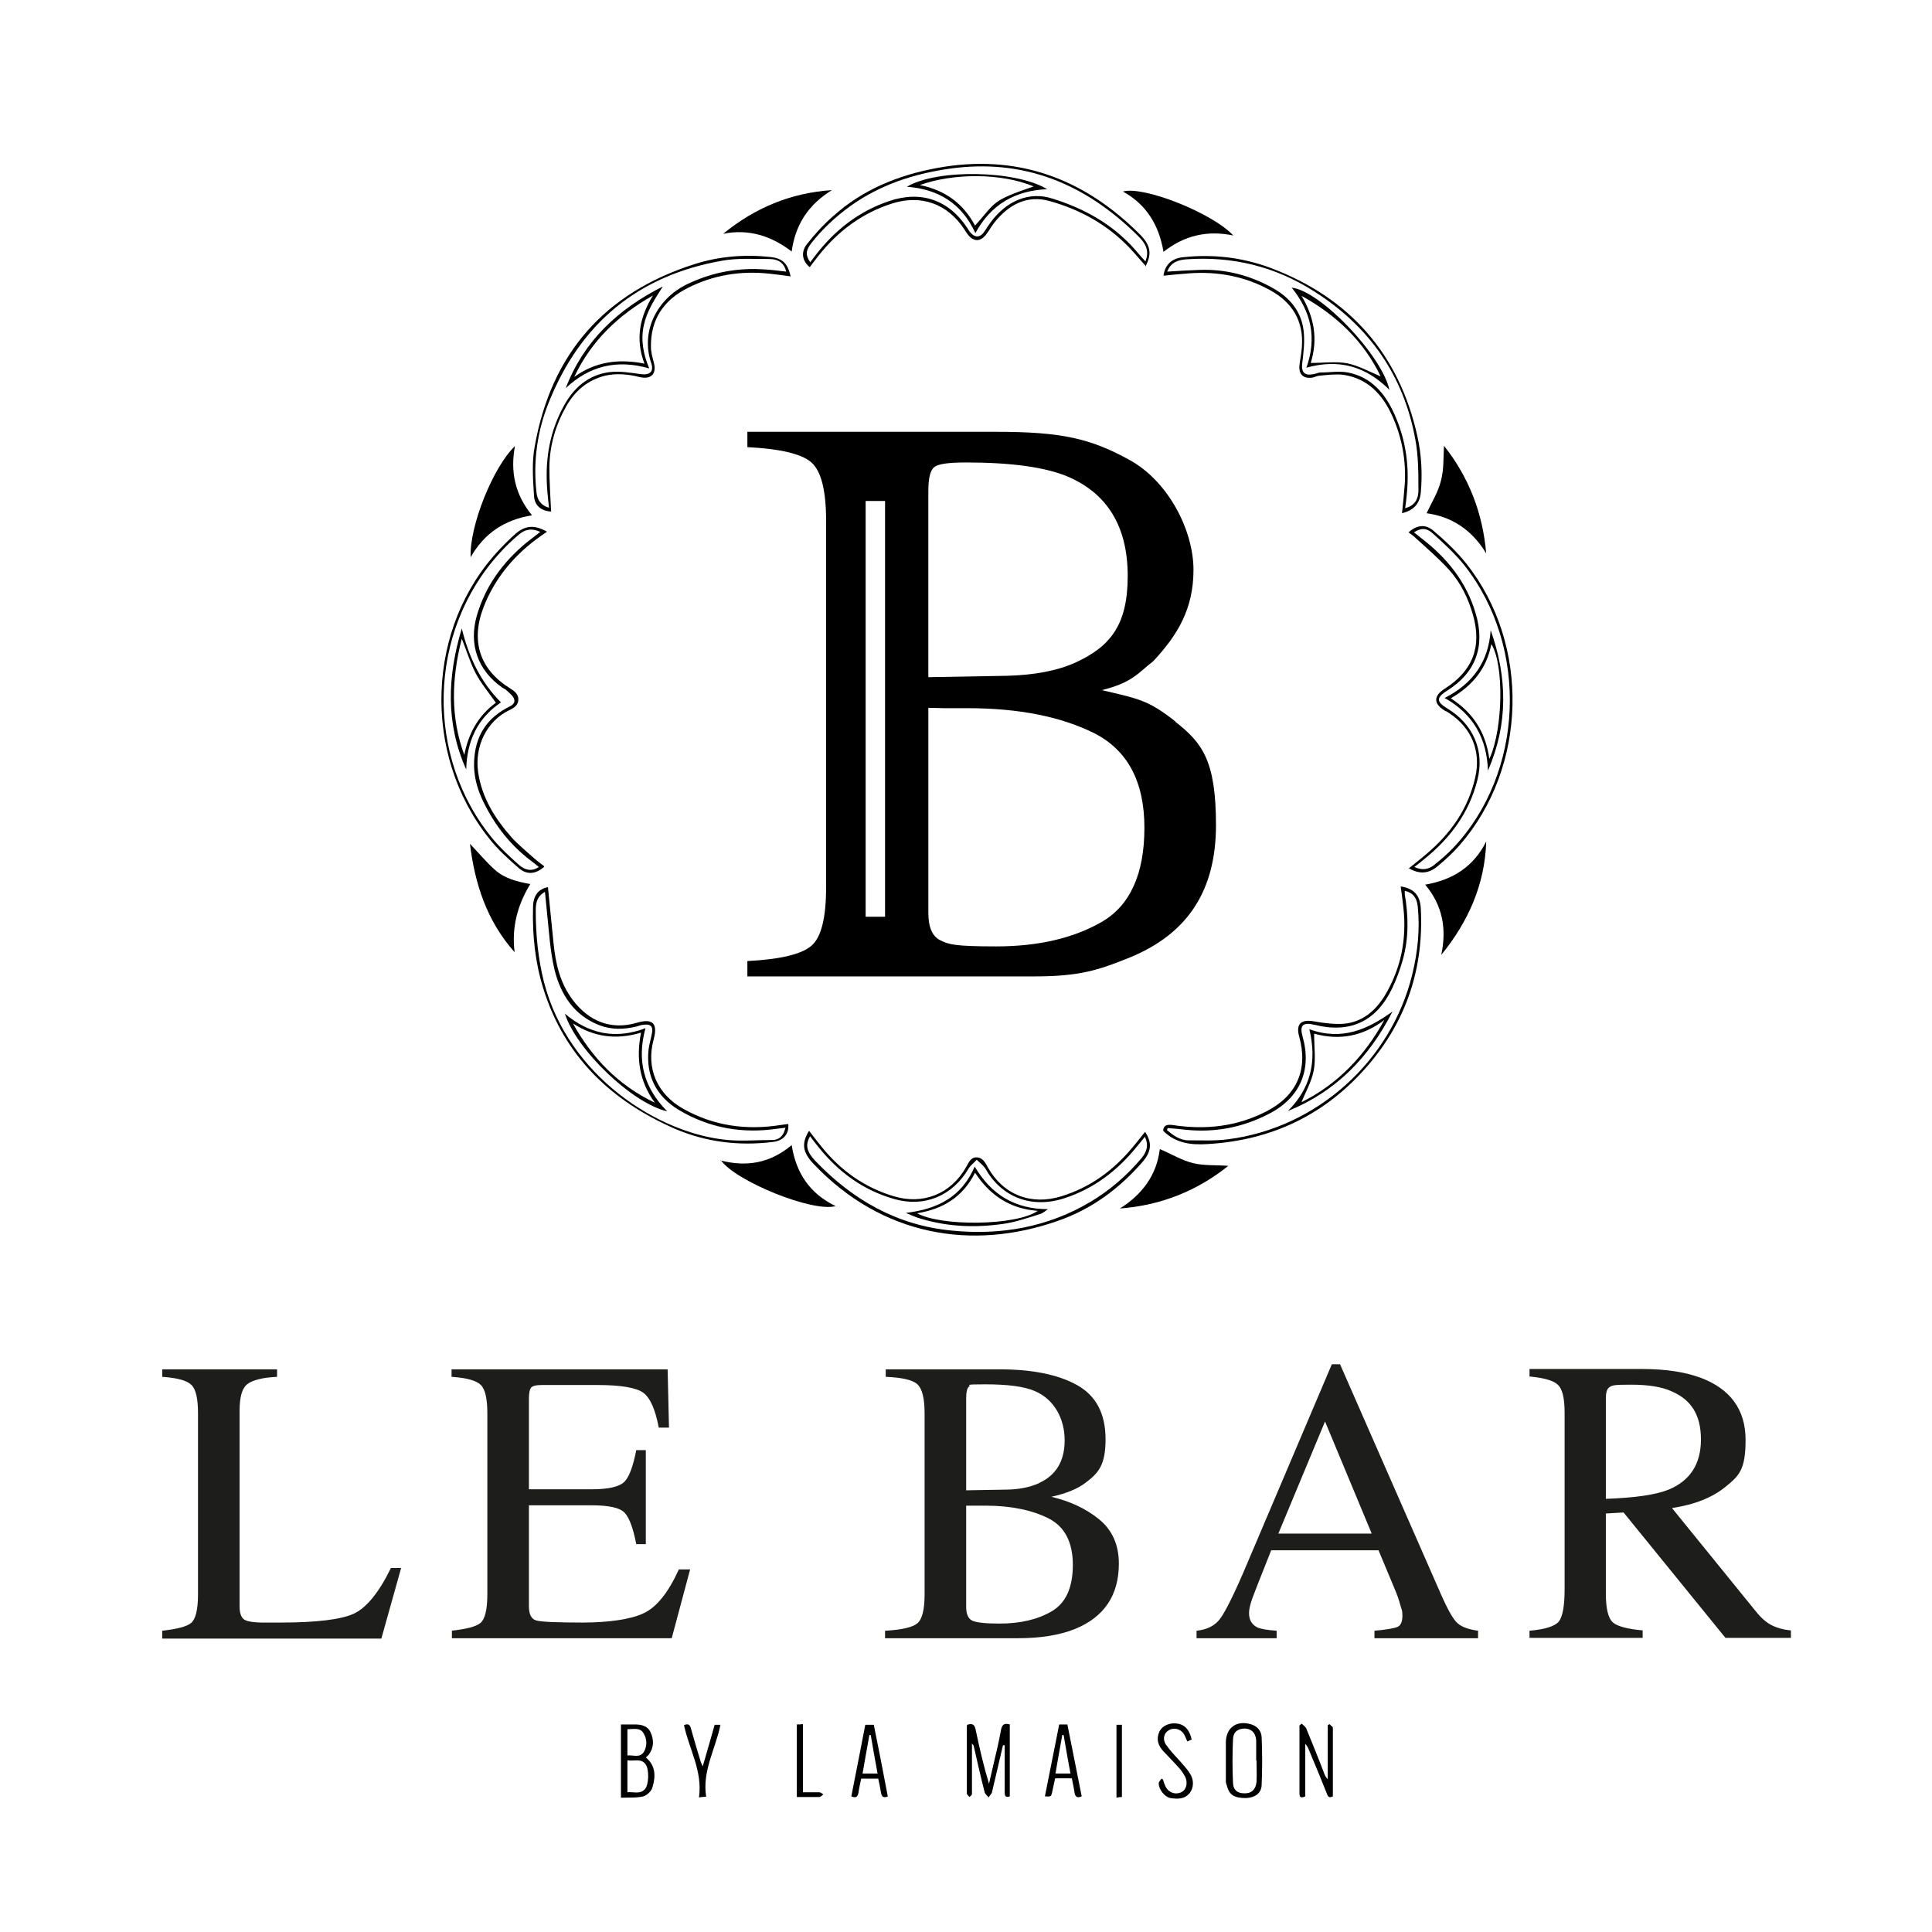 <?xml version="1.0" encoding="UTF-8"?>
<svg id="Calque_1" xmlns="http://www.w3.org/2000/svg" version="1.1" viewBox="0 0 566.9 566.9">
  <!-- Generator: Adobe Illustrator 29.3.0, SVG Export Plug-In . SVG Version: 2.1.0 Build 146)  -->
  <defs>
    <style>
      .st0 {
        fill: none;
      }

      .st1 {
        fill: #1d1d1b;
      }
    </style>
  </defs>
  <g>
    <path d="M294.3,512.1c-1.1,4.6-2.1,9.1-3.2,13.7-.1.6-.7,1-1,1.6-.4-.5-1.1-1-1.2-1.6-1.1-4.3-2.1-8.7-3.1-13.1,0-.4-.2-.7-.6-1.1,0,4.6,0,9.1,0,13.7,0,.4,0,.9,0,1.2-.1.3-.5.5-.7.8-.3-.3-.6-.6-.8-.9,0,0,0-.2,0-.3,0-6.5,0-13,0-19.5,0-.2,0-.3.1-.5,1.5-.5,2.2-.1,2.5,1.5,1.1,5.3,2.3,10.5,3.9,15.8.4-1.7.8-3.5,1.2-5.2.8-3.5,1.7-7,2.3-10.5.3-1.6.9-2.2,2.6-1.7v21.1c-1.4.5-1.5-.3-1.5-1.3,0-4,0-8,0-12,0-.6,0-1.2,0-1.7-.1,0-.3,0-.4,0Z"/>
    <path d="M182.2,506c1.5,0,2.8,0,4.1,0,1.9,0,3.7.4,4.6,2.3,1,2.2,1,4.5-.5,6.5-.2.3-.6.6-.9.9,3,2.4,2.9,5.7,1.9,8.9-.3,1-1.6,2.2-2.6,2.5-2.1.5-4.3.3-6.6.4v-21.5ZM184.1,516.5v9.4c1.8-.2,3.8.7,5.2-1,1.1-1.3,1.2-5.6.2-7.1-1.3-2-3.4-.9-5.4-1.3ZM184.1,507.4v7.7c1.7-.2,3.6.8,4.8-1,1-1.7,1-3.7,0-5.4-1-1.9-2.9-1.3-4.8-1.3Z"/>
    <path d="M382,505.8c.5.5,1.1.9,1.3,1.4,1.8,4.4,3.6,8.8,5.3,13.3.2.5.5,1.1,1,1.6v-15.9c.2-.1.4-.2.5-.3.3.4,1,.7,1,1.1,0,6.7,0,13.4,0,20.1-1.2.6-1.5,0-1.8-.9-1.7-4.3-3.5-8.6-5.3-12.9-.2-.5-.5-1.1-1-1.6v15.4c-1.1.5-1.7.4-1.7-.8,0-6.7,0-13.3,0-20,.2-.2.4-.3.6-.5Z"/>
    <path d="M359.7,516.7c0-1.9,0-3.8,0-5.7.2-4.2,3.2-6.2,7.2-5.1,1.9.5,3.2,1.9,3.3,3.8.2,4.7.2,9.4,0,14.1-.1,2.5-2.1,3.7-4.6,3.8-3.4,0-4.9-.9-5.6-3.6-.1-.4-.3-.8-.3-1.2,0-2,0-4,0-6,0,0,0,0,0,0ZM368.6,516.6s0,0,0,0c0-1.8,0-3.5,0-5.3,0-.2,0-.5,0-.7-.2-2.2-1.4-3.3-3.3-3.4-2,0-3.4.9-3.5,3.1-.2,4.3-.2,8.6,0,12.9.1,2.2,1.5,3.1,3.6,3,1.9,0,3.1-1.2,3.3-3.4.1-2.1,0-4.1,0-6.2Z"/>
    <path d="M260.6,527.1c-1.5.6-1.9,0-2.1-1.1-.2-1.3-.5-2.7-.8-4.1h-5c-.3,1.4-.6,2.7-.8,4.1-.2,1.2-.7,1.7-2.1,1.1,1.4-6.9,2.7-13.9,4.1-21h2.5c1.4,7,2.8,14,4.1,21ZM257.5,520.4c-.7-3.9-1.4-7.6-2-11.3-.1,0-.3,0-.4,0-.7,3.7-1.3,7.4-2,11.3h4.5Z"/>
    <path d="M310.7,506h2.5c1.4,7.1,2.8,14.1,4.2,21.1-1.4.6-1.9.1-2.1-1.1-.2-1.4-.5-2.7-.8-4.2h-4.9c-.3,1.4-.6,2.8-.9,4.2-.3,1.2-.3,1.2-2.1,1.1,1.4-7,2.8-14,4.2-21.1ZM314.1,520.4c-.7-3.9-1.4-7.6-2-11.3-.1,0-.3,0-.4,0-.7,3.7-1.3,7.4-2,11.3h4.5Z"/>
    <path d="M341.2,522c.2.7.4,1.3.7,2,.9,2,2.9,2.7,4.7,1.9,1.5-.7,2-2.7,1.2-4.5-.5-.9-1.1-1.8-1.8-2.6-1.5-1.7-3.1-3.3-4.6-4.9-1.6-1.7-2.2-3.6-1.2-5.8.8-1.7,2.9-2.6,4.9-2.4,2.3.2,3.6,1.5,4.4,4,0,.2,0,.3.2.7-.4.2-.9.4-1.3.6-.4-.9-.7-1.7-1.1-2.3-1-1.5-3.1-1.9-4.5-.9-1.3.8-1.7,2.6-.7,4.1,1.2,1.7,2.6,3.2,4,4.7,1,1.2,2.2,2.4,3,3.7,1.3,1.9,1.2,4.3,0,5.8-1.5,1.9-3.6,1.8-5.7,1.5-1.6-.3-3.4-2.5-3.4-4.3,0-.5.5-.9.8-1.4.2.1.3.2.5.3Z"/>
    <path d="M200.7,506.2c1.4-.6,1.8,0,2.1,1.2.9,3.2,1.8,6.3,2.8,9.5.1.4.3.7.6,1.4,1.2-4.2,2.4-8.2,3.5-12.2h1.7c-1.4,7-5.4,13.5-4.2,21.1-.7,0-1.2.1-2.1.2,1.1-7.7-2.9-14.2-4.4-21.2Z"/>
    <path d="M235.6,506v19.9c1.7,0,3.3,0,4.8,0,.4,0,.8.4,1.2.6-.4.3-.8.8-1.2.8-2.2,0-4.3,0-6.6,0v-21.3c.5,0,1.1,0,1.8-.1Z"/>
    <path d="M327.6,506.1h1.6v21.2c-.5,0-.9,0-1.6.2v-21.3Z"/>
  </g>
  <g>
    <path class="st1" d="M47.6,478.5c4.4-.5,7.2-1.2,8.5-2.3,1.3-1.1,2-3.9,2-8.4v-53.1c0-4.2-.6-7-1.9-8.3-1.3-1.3-4.1-2.1-8.6-2.4v-2.2h33.7v2.2c-4.4.2-7.3,1-8.8,2.2-1.5,1.2-2.2,3.8-2.2,7.8v57.4c0,1.3.2,2.4.7,3.1.4.8,1.4,1.2,2.9,1.4.9.1,1.8.2,2.8.2,1,0,2.9,0,5.6,0,10.6,0,17.8-.9,21.5-2.6,3.7-1.7,7.4-6.2,10.9-13.4h3l-5.8,20.7H47.6v-2.2Z"/>
    <path class="st1" d="M132.5,478.5c4.4-.5,7.2-1.2,8.5-2.3,1.3-1.1,2-3.9,2-8.4v-53.1c0-4.2-.6-7-1.9-8.3-1.3-1.3-4.1-2.1-8.6-2.4v-2.2h63.4l.4,17.1h-3c-1-5.3-2.5-8.7-4.5-10.2-2-1.5-6.5-2.3-13.5-2.3h-16.3c-1.8,0-2.8.3-3.2.8-.4.6-.6,1.6-.6,3.2v26.6h18.4c5.1,0,8.3-.8,9.7-2.3,1.4-1.5,2.5-4.6,3.4-9.2h2.8v27.6h-2.8c-.9-4.6-2-7.7-3.4-9.2-1.4-1.5-4.6-2.2-9.7-2.2h-18.4v29.6c0,2.4.7,3.8,2.2,4.2,1.5.4,6,.6,13.5.6s14.1-.9,17.9-2.7c3.9-1.8,7.3-6.1,10.4-12.9h3.3l-5.4,20.2h-64.5v-2.2Z"/>
    <path class="st1" d="M259.9,478.5c4.8-.3,7.9-1,9.3-2.2,1.4-1.2,2.1-4,2.1-8.5v-53.1c0-4.4-.7-7.2-2.1-8.5-1.4-1.3-4.5-2-9.3-2.2v-2.2h33.4c9.5,0,17.1,1.5,22.7,4.6,5.6,3.1,8.4,8.4,8.4,15.9s-2,9.9-5.9,12.8c-2.2,1.7-5.5,3.1-10,4.1,5.5,1.3,10.2,3.5,14,6.6s5.8,7.4,5.8,13c0,9.3-4.3,15.7-12.9,19.2-4.5,1.8-10.1,2.7-16.8,2.7h-38.9v-2.2ZM304.8,435.2c5.1-2.3,7.6-6.5,7.6-12.6s-2.9-11.9-8.7-14.4c-3.2-1.4-8.1-2-14.7-2s-4,.2-4.6.6c-.6.4-.9,1.6-.9,3.5v27l11.4-.2c4,0,7.3-.7,10-1.9ZM308.6,472.8c4.1-2.4,6.2-6.9,6.2-13.6s-2.4-11.3-7.2-13.7c-4.8-2.4-11-3.7-18.4-3.7h-3.5c-.5,0-1.2,0-2.2,0v29.7c0,2.1.6,3.4,1.7,4,1.2.6,3.9.9,8.1.9,6.1,0,11.2-1.2,15.3-3.6Z"/>
    <path class="st1" d="M351.1,480.7v-2.2c3.1-.3,5.4-1.5,6.9-3.5,1.5-2,4.2-7.3,7.9-16.1l24.9-58.6h2.4l29.7,67.7c2,4.5,3.6,7.3,4.8,8.3,1.2,1.1,3.2,1.8,6,2.2v2.2h-30.4v-2.2c3.5-.3,5.7-.7,6.7-1.1,1-.4,1.5-1.5,1.5-3.3s-.2-1.6-.6-3.1-.9-3-1.6-4.6l-4.8-11.5h-31.5c-3.1,7.8-5,12.6-5.6,14.3s-.9,3.1-.9,4.1c0,2,.8,3.4,2.4,4.2,1,.5,2.9.8,5.7,1v2.2h-23.7ZM402.5,450l-13.7-32.9-13.7,32.9h27.4Z"/>
    <path class="st1" d="M448.8,478.5c4.6-.4,7.4-1.3,8.6-2.7,1.1-1.4,1.7-4.5,1.7-9.5v-51.7c0-4.2-.6-6.9-1.9-8.2-1.3-1.3-4.1-2.1-8.4-2.5v-2.2h33.1c6.9,0,12.6.9,17.2,2.6,8.7,3.3,13.1,9.4,13.1,18.2s-1.9,10.5-5.8,13.7c-3.9,3.2-9.1,5.3-15.8,6.3l24.6,30.3c1.5,1.9,3,3.2,4.5,4,1.5.8,3.5,1.4,5.8,1.6v2.2h-19.2l-29.9-36.8-5.2.3v23.5c0,4.4.7,7.2,2,8.4,1.3,1.2,4.3,2,8.8,2.4v2.2h-33.2v-2.2ZM489.6,437.1c6.3-2.6,9.5-7.5,9.5-14.7s-2.8-11.6-8.5-14.1c-3-1.4-7.1-2-12.1-2s-5.4.2-6.2.7c-.8.5-1.1,1.6-1.1,3.4v29.4c8.6-.3,14.7-1.2,18.4-2.7Z"/>
  </g>
  <path d="M411.4,150.5c.3-2.9.6-5.7.8-8.5.4-6.9-.8-13.6-3.7-20-2.8-6.2-7.1-10.9-14.2-12-2.2-.3-4.6,0-6.8.2-.8,0-1.6.4-2.4.6-2.7.4-4.1-1-3.8-3.7.2-1.8.6-3.5.7-5.2.6-7.7-2.8-13.2-9.4-16.8-7.3-4-15.2-5.5-23.6-4.9-2.5.2-5,.4-7.6.7.4-3.1,2.3-5,5.5-5.4,8.9-1,17.6,0,25.9,3.1,23.1,8.7,37.7,25.1,43.1,49.4,1.2,5.4,1.5,11,1,16.5-.3,3.3-2.1,5.3-5.6,6.1ZM412.4,149.1c2.5-.7,3.9-2.4,3.8-5.5,0-4.9,0-9.8-.9-14.6-3.4-18.9-13.6-33.3-29.7-43.5-11.4-7.3-24-10.4-37.6-9.4-2.4.2-4.5.9-5.5,3.6,3.3-.2,6.3-.4,9.4-.5,7.7-.3,15,1.6,21.7,5.4,4.8,2.7,8.2,6.7,8.9,12.3.4,3.2,0,6.6-.4,9.8-.3,2.5.7,3.6,3.2,3.1.8-.1,1.5-.5,2.2-.5,2.7,0,5.4-.5,8,0,6.8,1.3,10.9,6.1,13.6,12.1,3.4,7.5,4.5,15.3,3.7,23.5-.1,1.4-.3,2.8-.5,4.2Z"/>
  <path d="M411,260.1c3.9.6,5.7,2.6,5.9,6.5.9,17.3-4.1,32.7-15.4,45.9-12.4,14.5-28.2,22.1-47.2,23.2-4.8.3-9.3-.2-13-3.9.1-1.6,1.1-1.9,2.7-1.7,9.7,1.5,19,.5,27.8-4.1,8.8-4.6,12.1-12.3,9.4-21.9-1-3.7.6-5.1,4.4-4.4,2.9.5,5.9.9,8.7.7,5.4-.5,9.2-3.7,12-8.2,4.8-8,6.5-16.6,5.5-25.8-.2-2-.5-4.1-.8-6.3ZM342.6,331c0,.2-.1.4-.2.6,1.8,1.5,3.8,3,6.3,3,3.9,0,7.8.2,11.6-.3,26-3.3,47.9-22.9,54.1-48.4,1.6-6.6,2.3-13.3,1.6-20-.3-2.6-1.5-4-3.8-4.5,0,.4,0,.7,0,1,1.1,6.5,1.2,12.9-.6,19.3-.8,2.8-1.8,5.6-3.1,8.3-4.7,9.8-12.4,13.3-22.8,10.7-3.4-.8-4.4.1-3.5,3.4,2.8,9.8-.7,18-9.8,22.7-7.7,4-15.8,5.6-24.5,4.7-1.8-.2-3.6-.4-5.4-.5Z"/>
  <path d="M161.8,150.1c-2.8-.1-4.9-1.6-5.1-4.5-.3-4.9-.7-9.9.2-14.6,4.8-27.2,20.5-45.1,46.9-53.5,7.2-2.3,14.7-2.9,22.2-2.1,3.6.4,5.1,1.8,6,5.7-2.1-.3-4.2-.6-6.3-.8-8.4-.9-16.4.4-23.9,4.2-7,3.5-10.9,9.2-10.8,17.2,0,1.5.4,3,.8,4.5,1,3.5-.7,5.3-4.3,4.4-3.2-.8-6.5-1.1-9.8-.4-5.3,1.3-9,4.5-11.6,9.1-3.1,5.5-4.8,11.4-4.9,17.7,0,4.3.3,8.6.5,13ZM161.1,149.1c-.2-2.3-.5-4.3-.6-6.4-.5-8.4.9-16.3,5-23.7,2.9-5.3,7.2-9,13.3-9.8,3.1-.4,6.3.2,9.4.6,2.5.3,3.7-.8,2.9-3.2-3.3-9.7,2-18.9,10.1-23,6.9-3.4,14.3-5,22.1-4.6,2.5.1,4.9.4,7.4.7-.6-2.4-2.1-3.7-5.1-3.7-4.6,0-9.3-.3-13.7.5-24.6,4.3-41.5,18.3-50.8,41.4-3.4,8.4-4.7,17.3-3.7,26.4.2,2.2,1.1,3.9,3.7,4.7Z"/>
  <path d="M413.5,254.7c1.7-1.4,3.3-2.6,4.8-3.9,7.3-6.1,12.5-13.4,14.6-22.8,1.7-7.6-1.1-14.4-7.6-18.7-.4-.3-.9-.6-1.4-.8-3.3-2-3.3-4.3,0-6.4,8.2-5.2,11-12.3,8.3-21.7-1.4-4.9-3.6-9.4-7-13.2-3.1-3.4-6.7-6.5-10.1-9.6-.5-.5-1.2-.9-1.8-1.4,2.5-2.2,5-2.5,7.4-.4,3.4,2.9,6.7,6,9.5,9.5,18.9,23.8,18,59.8-1.9,82.7-2,2.3-4.2,4.3-6.5,6.2-2.6,2.2-5.4,2.4-8.5.5ZM415,156.3c.7.5,1.3,1,1.9,1.5,7.6,5.8,13.4,12.9,16.1,22.2,2.9,9.6,0,17.4-8.3,22.6-3.3,2.1-3.3,3.3,0,5.3,7.6,4.6,11,12.4,8.8,21-2.4,9.6-8,17.1-15.6,23.2-.9.7-1.8,1.5-2.9,2.3,2.2,1,4,.8,5.7-.5,2-1.6,3.9-3.2,5.7-5.1,20.8-22,22.3-58.8,3.3-82.9-2.7-3.4-6-6.4-9.2-9.3-1.9-1.8-3.6-1.7-5.6-.4Z"/>
  <path d="M336,332.1c2.1,3.2,1.9,5.8-.8,8.9-6.8,7.8-14.9,13.8-24.7,17.2-25.2,8.9-51.7,4.5-71.8-16.7-3.2-3.4-3.6-6-1.3-9.7,1.2,1.6,2.4,3.1,3.6,4.6,5.6,7,12.6,12,21.2,14.6,8.6,2.6,16.7-.6,21.2-8.4.8-1.3,1.3-3,3.1-3,1.8,0,2.6,1.5,3.4,3,4.5,8,12.7,11.2,21.6,8.4,8.4-2.6,15.1-7.5,20.7-14.2,1.3-1.5,2.5-3.1,3.8-4.7ZM335.9,333.6c-.9,1.1-1.5,1.9-2.2,2.7-5.7,7.1-12.7,12.5-21.4,15.3-9.5,3.1-18.3-.2-23.1-8.6-.6-1-1.7-1.8-2.6-2.7-.8.9-1.8,1.6-2.4,2.6-4.7,8-13,11.5-21.9,8.9-9.1-2.6-16.4-8-22.2-15.3-.8-1-1.6-2-2.4-3.1-1.5,2.6-1,4.5,1.5,7.2,11,11.5,24.1,19,40.2,20.5,14.3,1.4,28-1,40.5-8.4,5.7-3.4,10.7-7.7,15-12.8,1.5-1.8,2.3-3.8,1-6.4Z"/>
  <path d="M160.8,260.5c.5,5.4,1.1,10.7,1.6,16,.6,6.2,1.9,12,5.8,17.1,4.8,6.2,11.2,8.7,18.7,6.5,3.8-1.1,6.4-.6,4.9,4.9-2.3,8.4,1,16,8.6,20.3,9,5.1,18.6,6.4,28.7,4.8.7-.1,1.5-.2,2.2-.3.3,3-1.5,5-4.7,5.3-9.9,1.2-19.5,0-28.6-3.9-18.7-8.2-32.4-21.2-38.6-41.2-2.4-7.7-3.2-15.6-3-23.6,0-3.6,1.5-5.5,4.4-6.1ZM230.5,330.9c-1,.1-1.7.2-2.5.3-10.2,1.5-19.9-.2-28.8-5.5-6.6-4-9.7-10-8.9-17.7.2-1.6.7-3.2,1-4.8.4-2-.4-2.8-2.4-2.5-.7,0-1.4.3-2.1.5-3.7.9-7.4,1-11-.4-7.4-2.9-11.3-9-13.1-16.3-1.3-5.5-1.6-11.2-2.2-16.8-.2-2-.4-3.9-.6-6-2.5,1.4-2.7,3.5-2.7,5.6,0,7,.7,14,2.4,20.8,7.1,27.7,33.7,44.6,53.9,46.4,4.4.4,8.8,0,13.2,0,1.8,0,3.2-1.1,3.7-3.4Z"/>
  <path d="M211.4,340.5c7.7,2,14.6.8,20.9-4.5,1.3,8.3,5.4,14.3,12.9,17.9-6.7,1.9-29.4-7.3-33.7-13.5Z"/>
  <path d="M336.3,78.2c-1.7-1.9-3.1-3.6-4.7-5.3-6.5-6.9-14.6-11.4-23.6-13.9-6.7-1.9-12.1,1.1-16.3,6.4-.8,1-1.4,2.2-2.2,3.2-1.7,2.4-3.8,2.5-5.6.1-.4-.5-.7-1-1-1.5-4.9-7.4-12.6-10.2-21.1-7.5-8.8,2.8-15.9,8.1-21.6,15.3-.9,1.1-1.7,2.2-2.6,3.4-2.2-1.8-2.7-4.4-.8-6.8,2.3-2.9,4.8-5.7,7.6-8.1,8.7-7.9,19.2-12.1,30.5-14.2,23.3-4.3,43,2.9,59.5,19.4,3.2,3.2,3.7,5.7,1.7,9.5ZM237.7,77c.6-.8,1.1-1.4,1.6-2.1,5.7-7.4,12.7-12.9,21.6-15.9,9.4-3.2,17.6-.3,23,8,.3.5.6,1,1,1.4,1.2,1.3,2.5,1.3,3.6,0,.7-.9,1.3-2,2-2.9,4.6-6.5,11.5-9.5,18.4-7.2,9.3,2.9,17.6,7.5,24.2,15,.9,1.1,1.9,2.2,3,3.4,1.3-3.3-.1-5.4-2.1-7.4-15.4-15.3-33.5-22.9-55.4-19.8-10.5,1.5-20.3,4.7-29,10.9-4.3,3.1-8.2,6.7-11.5,10.9-1.7,2.2-1.8,3.5-.4,5.6Z"/>
  <path d="M418.1,259.6c8.2-1.4,14.3-5.3,18-12.7-.4,12.7-5.3,23.6-13.2,33.3,1.6-7.5.5-14.4-4.7-20.6Z"/>
  <path d="M159.6,254.4c-2.4,2.1-5,2.4-7.4.3-3.1-2.7-6.2-5.5-8.7-8.7-19.8-24.9-18.4-62.1,3.1-84.8,1.5-1.6,3-3.1,4.7-4.6,2.9-2.5,5.6-2.6,9.2-.6-.6.5-1.2.8-1.7,1.2-7.7,5.4-13.6,12.3-17,21.2-3.7,9.8-1,18.1,7.9,23.6,1.3.8,2.4,1.7,2.4,3.2,0,1.7-1.2,2.5-2.7,3.2-6.6,3.2-10.2,10.6-9.1,18.2,1.1,7.5,5,13.7,9.9,19.2,2,2.2,4.4,4.1,6.6,6.1.9.8,1.9,1.5,2.9,2.3ZM158.6,156.1c-2.5-1.2-4.6-.8-6.4.8-1.9,1.6-3.8,3.4-5.5,5.3-21.3,23.2-22.1,60-1.9,84.2,2.3,2.7,4.9,5.1,7.5,7.4,1.6,1.4,3.6,2.1,5.8.6-.8-.7-1.6-1.3-2.4-1.9-5.9-4.5-10.4-10.2-13.7-16.9-1.7-3.4-2.8-6.9-2.9-10.7-.1-7.5,2.7-13.4,9.5-17.1,1.1-.6,2.6-1.1,2.3-2.5-.2-1-1.3-1.8-2.1-2.6-.4-.4-1-.7-1.5-1-7.1-5-9.8-12.6-7.4-21,2.5-8.7,7.6-15.7,14.6-21.5,1.3-1,2.6-2,4-3.1Z"/>
  <path d="M151,279.4c-8.2-9.2-11.7-20.2-13.1-31.8,2.5,2.6,4.8,5.4,7.4,7.7,2.7,2.4,6.3,3.4,10.3,4.1-3.8,6.2-5.5,12.8-4.6,20Z"/>
  <path d="M361.9,69.1c-7.7-1.6-14.4,0-20.5,4.8-1.3-7.8-5-13.9-11.9-17.7,6-1.7,26.1,6.2,32.4,12.9Z"/>
  <path d="M138.1,163.5c-.4-9.1,6.6-26.5,13-32.6-1.4,7.5,0,14.2,5,20.3-7.9,1.3-13.9,5.1-18,12.3Z"/>
  <path d="M340.4,337.2c3.3,1.4,6.4,3.3,9.7,4.1,3.3.8,6.9.5,10.3.8-9.1,7.3-19.7,11.6-31.8,12.5,6.6-4.1,10.8-9.9,11.7-17.3Z"/>
  <path d="M436.1,162.4c-4.1-6.8-10-10.8-17.5-11.8,1.5-3.2,3.4-6.2,4.2-9.5.9-3.3.7-6.8.9-10.3,7.3,9.2,11.4,19.8,12.4,31.7Z"/>
  <path d="M244.1,55.8c-6.7,4.1-10.7,9.9-11.8,18-6-4.6-12.6-6.7-20.1-5.2,9.3-7.6,19.8-12,31.8-12.8Z"/>
  <path d="M383.3,108c3.2-8.9,1.4-16.6-4.3-23.6,8.4.9,26.4,19.7,28.7,30-6.9-6.9-14.8-9.2-24.4-6.5ZM405.1,110.4c-4.9-10.2-12.9-17.9-23.2-23.6,3.7,6.2,4.9,12.7,2.7,19.7,3.7,0,7.4-.5,10.7.1,3.4.7,6.6,2.5,9.7,3.8Z"/>
  <path d="M384.2,302c9.6,3.5,17.2,0,24.4-5.2-6.8,13.4-16.6,23.5-30.7,29.2,6.6-6.6,8.6-14.4,6.3-24ZM406.2,299.3c-6.2,4.7-13.1,6.1-20.6,4,0,3.9.5,7.4-.1,10.7-.6,3.3-2.4,6.4-3.6,9.4,10.5-5.2,18.5-13.5,24.3-24.1Z"/>
  <path d="M194.4,84.2c-2.3,3.6-4.6,7.1-5.5,11.3-.9,4.2-.2,8.3,1.6,12.6-9.4-2.7-17.5-.8-24.5,5.8,5.3-13.9,15.4-23.2,28.4-29.8ZM168.5,110.6c6.2-4.5,13.1-5.4,20.6-3.9-2.8-7.4-1.3-13.8,2.5-20-10.1,5.7-18.1,13.3-23.1,23.9Z"/>
  <path d="M437.4,184.9c4.9,13.8,5.2,27.5-.8,41.2-.3-9.3-4.2-16.5-12.7-21.3,8.3-4.2,12.9-10.7,13.5-19.9ZM437.1,222.5c4-8.9,4.2-27.7.5-33.5-1.4,7.2-5.5,12.2-11.9,15.9,6.4,4.1,10.2,9.8,11.3,17.7Z"/>
  <path d="M265.8,355.9c9.1-1.1,16.3-4.5,20.2-13.6,4.9,8.3,11.9,12.5,21.5,12.5-.7.5-1.4,1.1-2.2,1.4-3.6,1.1-7.2,2.4-10.8,2.9-8.2,1.2-16.3.9-24.3-1.5-1.5-.4-2.9-1.1-4.4-1.7ZM269.1,356c7,3.9,29.1,3.7,35.4-.7-8.1-.6-14-4.5-18.4-11.2-3.6,7.2-9.5,10.7-17,11.9Z"/>
  <path d="M165.7,297.4c7,5.9,14.7,7.7,23.7,4.3-2.6,9.5-.5,17.5,6.4,24.4-10.2-2.3-26.7-18-30.1-28.8ZM192.1,323.5c-4.5-6.2-5.5-13-4-20.5-7.3,2.2-13.8,1.3-20-2.7,5.7,10.2,13.3,18.1,23.9,23.2Z"/>
  <path d="M307.4,55.5c-9.6.4-16.6,4.5-21.2,12.9-4-8.7-10.8-12.9-20.1-13.6,8.8-5.3,32.2-4.9,41.3.8ZM269.9,54.3c7.5,1.5,12.8,5.5,16.2,11.9,6.3-7,4.6-7.2,17.2-11.5-9.6-4-23.6-3.9-33.4-.4Z"/>
  <path d="M135.5,184.4c2,8.2,5.4,15.6,11.5,21.7-7.1,4.8-10,11.6-10.2,19.7-6.1-13.6-5.5-27.4-1.3-41.4ZM136.2,221.7c1.2-6.4,4.1-11.7,9.3-15.5-2.1-3-4.4-5.7-6-8.8-1.6-3.1-2.6-6.5-4-10-3,11.7-3.4,23,.8,34.3Z"/>
  <g>
    <path class="st0" d="M321.2,215.2c-9.7-5-22.2-7.4-37.3-7.4h-7c-1,0-2.5,0-4.5-.1v60.1c0,4.2,1.2,6.9,3.5,8.1s7.8,1.8,16.4,1.8c12.3,0,22.7-2.4,31-7.2,8.3-4.8,12.5-14,12.5-27.6s-4.9-22.8-14.6-27.7Z"/>
    <path class="st0" d="M315.5,194.4c10.2-4.7,15.3-13.2,15.3-25.4s-5.9-24.1-17.7-29.2c-6.5-2.8-16.4-4.1-29.7-4.1s-8.1.4-9.3,1.3-1.8,3.2-1.8,7.1v54.6l23-.4c8.1-.2,14.8-1.5,20.2-3.9Z"/>
    <path d="M344.9,211.7c-7.9-6.2-10.5-6.6-21.6-9.2,9-2.2,10.7-5.1,15.1-8.5,7.1-7.6,11.8-15.3,11.8-26.8s-7.3-25.9-18.7-32.2-19.9-8.3-39.2-8.3h-73v4.5c9.7.5,16,2,18.8,4.5,2.9,2.6,4.3,8.3,4.3,17.2v107.4c0,9-1.4,14.7-4.3,17.2-2.9,2.5-9.1,4-18.8,4.5v4.5h84.1c13.4,0,18.8-1.8,28-5.5,17.4-7.1,25.4-20,25.4-38.9s-4-24.1-11.9-30.3ZM272.4,144.1c0-3.9.6-6.2,1.8-7.1s4.3-1.3,9.3-1.3c13.3,0,23.2,1.4,29.7,4.1,11.8,5,17.7,14.8,17.7,29.2s-5.1,20.7-15.3,25.4c-5.3,2.4-12.1,3.7-20.2,3.9l-23,.4v-54.6ZM259.7,269h-5.7v-122h5.7v122ZM323.3,270.5c-8.3,4.8-18.7,7.2-31,7.2s-14-.6-16.4-1.8-3.5-3.9-3.5-8.1v-60.1c2,0,3.6.1,4.5.1h7c15.1,0,27.5,2.5,37.3,7.4,9.7,5,14.6,14.2,14.6,27.7s-4.2,22.8-12.5,27.6Z"/>
  </g>
</svg>